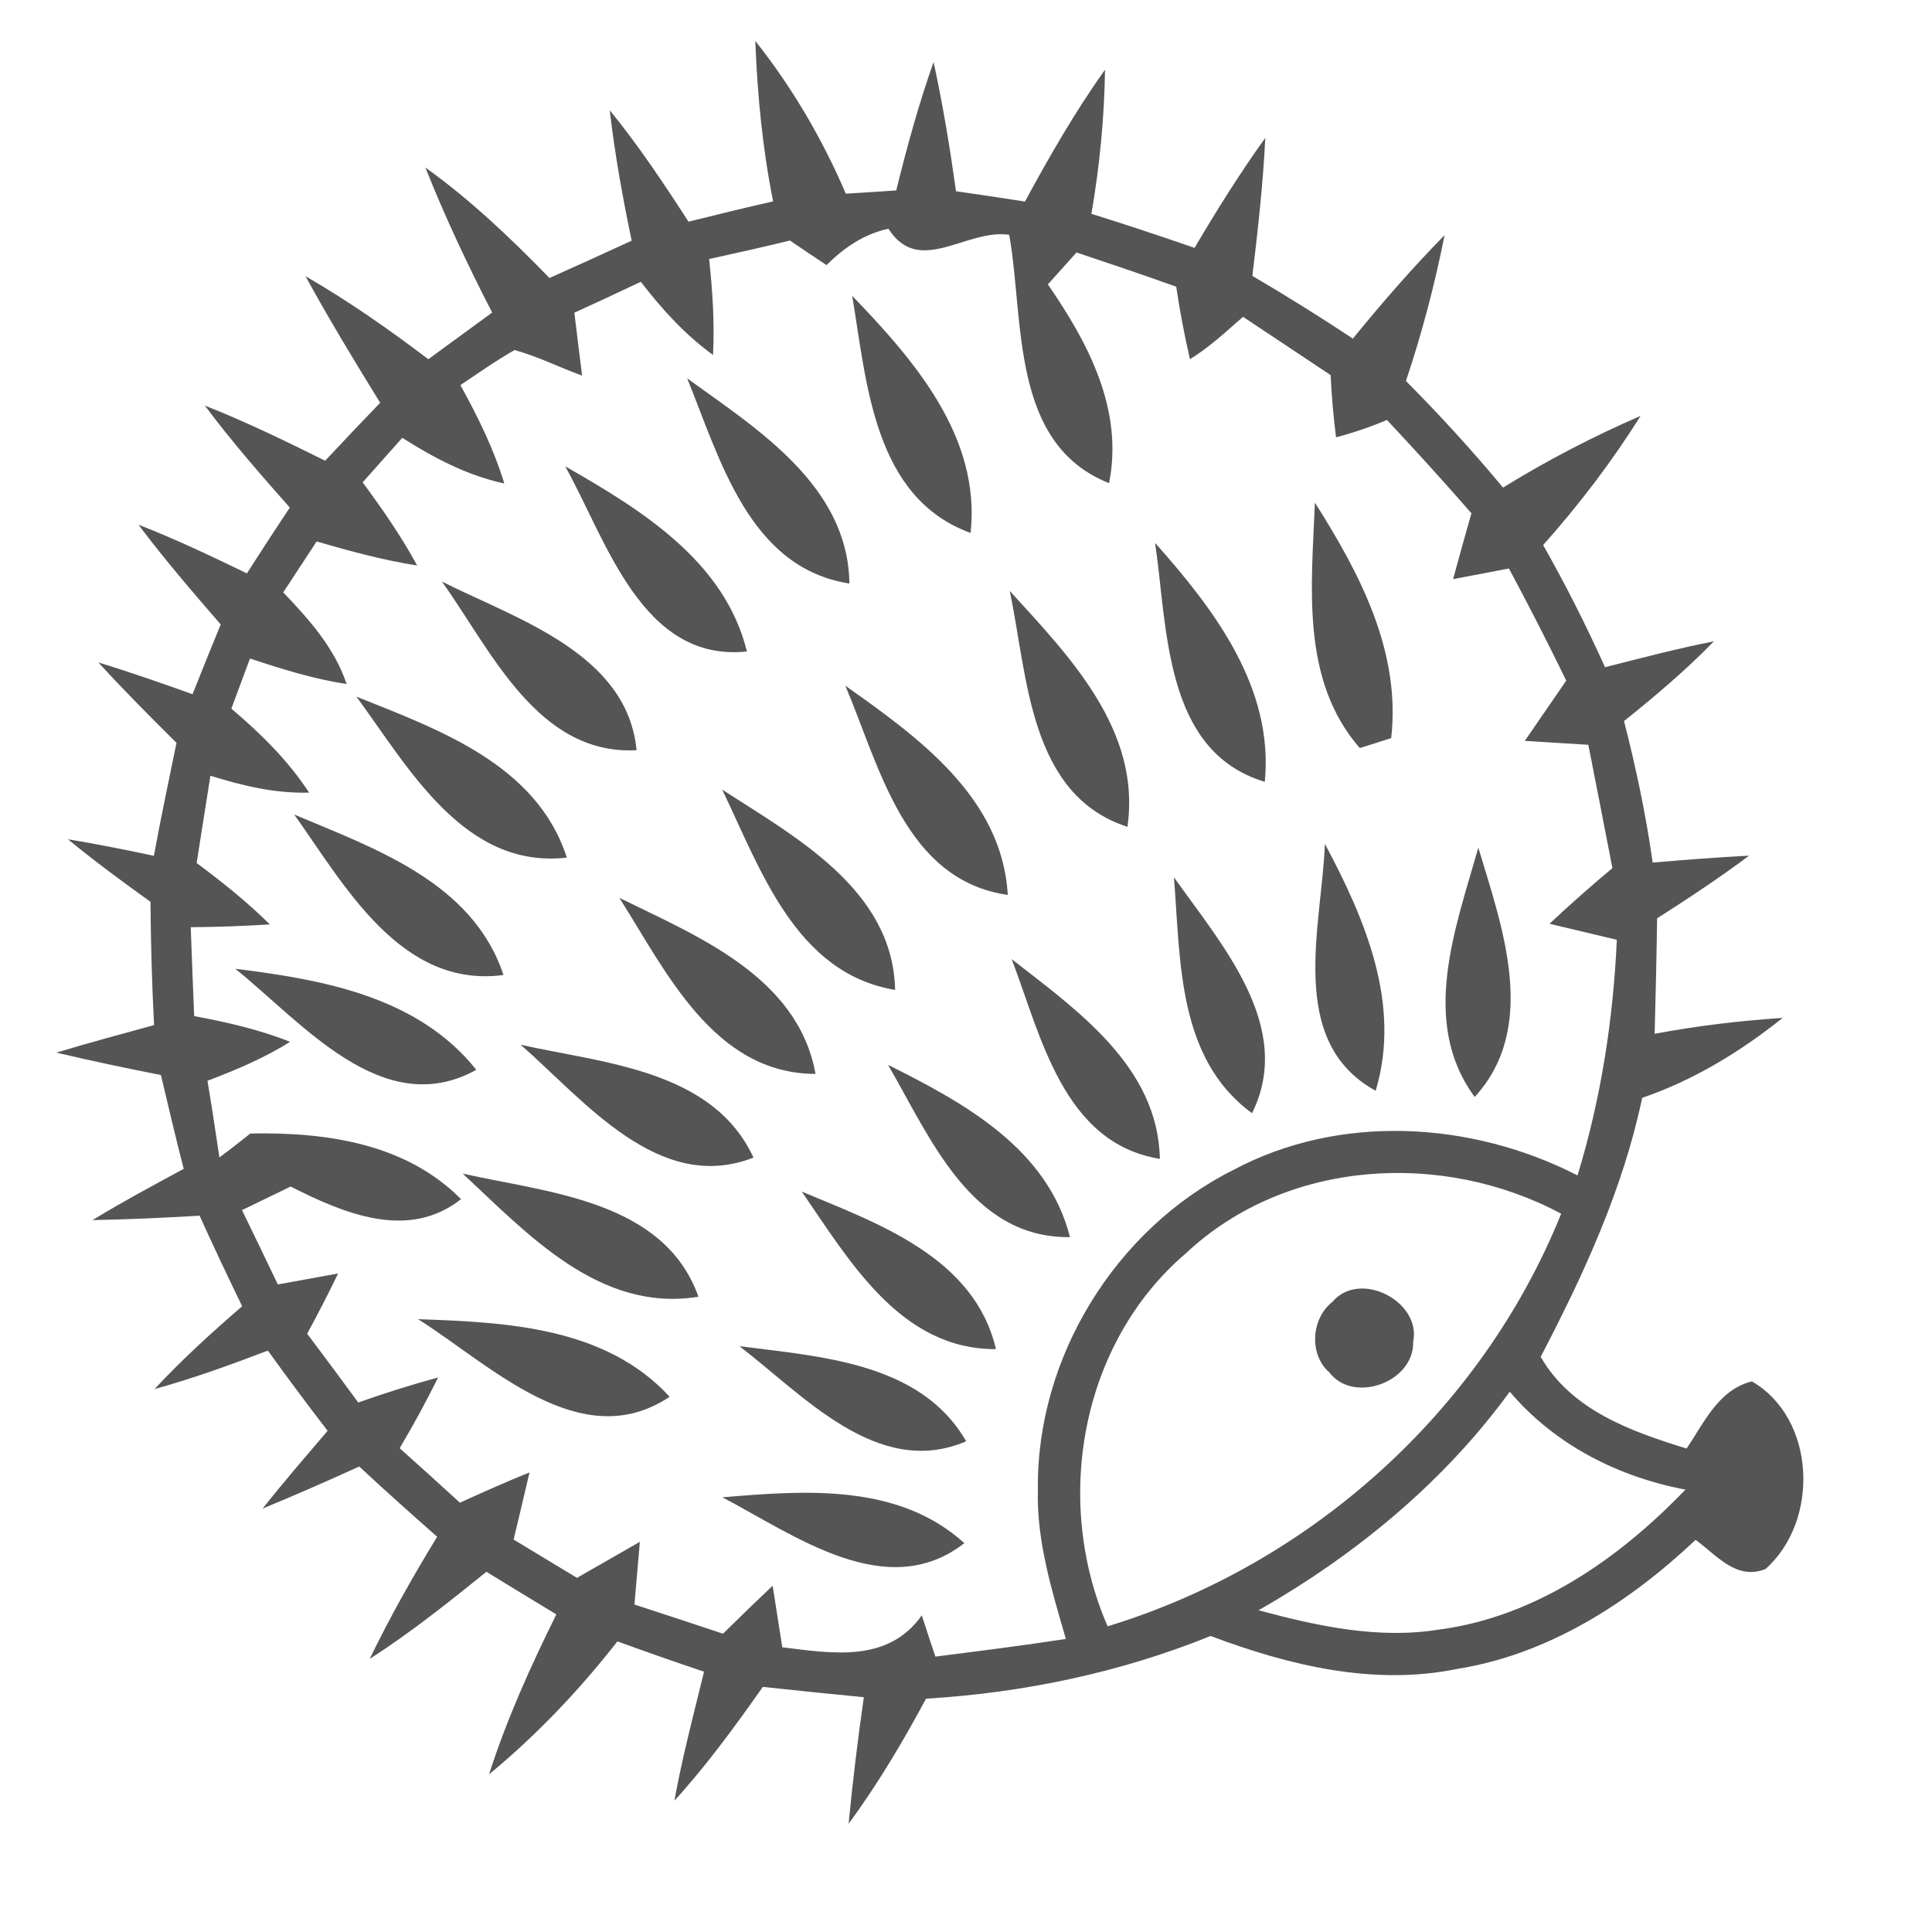<?xml version="1.0" encoding="UTF-8" ?>
<!DOCTYPE svg PUBLIC "-//W3C//DTD SVG 1.1//EN" "http://www.w3.org/Graphics/SVG/1.1/DTD/svg11.dtd">
<svg width="118pt" height="118pt" viewBox="0 0 118 118" version="1.1" xmlns="http://www.w3.org/2000/svg">
<g id="#fefefeff">
</g>
<g id="#555555ff">
<path fill="#555555" opacity="1.00" d=" M 46.13 2.50 C 48.39 5.34 50.23 8.50 51.66 11.83 C 52.69 11.77 53.71 11.70 54.74 11.63 C 55.39 8.99 56.11 6.36 57.02 3.79 C 57.59 6.40 58.02 9.04 58.39 11.68 C 59.79 11.88 61.19 12.09 62.60 12.31 C 64.10 9.55 65.66 6.82 67.49 4.26 C 67.45 7.21 67.16 10.15 66.66 13.06 C 68.78 13.72 70.88 14.42 72.96 15.14 C 74.31 12.85 75.72 10.59 77.28 8.42 C 77.14 11.24 76.83 14.05 76.49 16.85 C 78.57 18.07 80.62 19.35 82.63 20.68 C 84.41 18.49 86.26 16.37 88.23 14.36 C 87.63 17.38 86.85 20.35 85.87 23.27 C 87.94 25.35 89.92 27.52 91.80 29.78 C 94.49 28.12 97.30 26.66 100.20 25.40 C 98.45 28.20 96.44 30.83 94.25 33.29 C 95.63 35.72 96.88 38.21 98.03 40.75 C 100.24 40.19 102.44 39.61 104.68 39.17 C 102.97 40.93 101.10 42.51 99.19 44.04 C 99.92 46.89 100.53 49.77 100.94 52.68 C 102.90 52.52 104.86 52.36 106.83 52.26 C 105.01 53.62 103.12 54.87 101.21 56.09 C 101.18 58.44 101.12 60.79 101.06 63.14 C 103.64 62.66 106.26 62.34 108.88 62.17 C 106.30 64.23 103.44 65.98 100.30 67.05 C 99.12 72.65 96.73 77.83 94.10 82.87 C 95.97 86.13 99.62 87.43 103.01 88.47 C 104.09 86.89 104.95 84.88 107.00 84.37 C 110.94 86.66 111.13 92.91 107.83 95.83 C 106.05 96.55 104.84 94.97 103.56 94.05 C 99.51 97.87 94.60 101.04 89.01 101.93 C 83.91 102.98 78.72 101.72 73.94 99.92 C 68.41 102.16 62.51 103.39 56.56 103.75 C 55.14 106.39 53.61 108.97 51.83 111.39 C 52.08 108.80 52.39 106.23 52.76 103.66 C 50.70 103.46 48.65 103.25 46.59 103.03 C 44.90 105.43 43.17 107.81 41.19 109.98 C 41.67 107.33 42.36 104.72 43.00 102.10 C 41.23 101.51 39.47 100.89 37.71 100.25 C 35.39 103.22 32.78 105.97 29.87 108.37 C 30.95 105.00 32.41 101.77 33.98 98.60 C 32.55 97.74 31.13 96.87 29.71 96.00 C 27.40 97.86 25.08 99.72 22.58 101.32 C 23.82 98.76 25.22 96.28 26.70 93.86 C 25.10 92.45 23.50 91.02 21.94 89.57 C 19.99 90.46 18.02 91.32 16.04 92.14 C 17.32 90.52 18.67 88.96 20.01 87.39 C 18.77 85.78 17.55 84.14 16.36 82.49 C 14.08 83.36 11.79 84.19 9.44 84.84 C 11.11 83.04 12.93 81.39 14.79 79.78 C 13.90 77.95 13.03 76.11 12.19 74.25 C 10.01 74.38 7.83 74.48 5.65 74.52 C 7.47 73.41 9.35 72.40 11.22 71.39 C 10.73 69.49 10.28 67.57 9.83 65.66 C 7.69 65.24 5.56 64.79 3.44 64.29 C 5.42 63.69 7.41 63.16 9.41 62.61 C 9.28 60.10 9.21 57.59 9.19 55.08 C 7.48 53.85 5.78 52.60 4.15 51.26 C 5.91 51.55 7.66 51.90 9.40 52.27 C 9.82 49.96 10.31 47.67 10.78 45.37 C 9.16 43.76 7.55 42.15 6.01 40.46 C 7.95 41.05 9.85 41.72 11.76 42.40 C 12.32 40.98 12.90 39.56 13.48 38.14 C 11.76 36.15 10.04 34.16 8.46 32.05 C 10.72 32.92 12.90 33.97 15.08 35.02 C 15.94 33.67 16.81 32.34 17.70 31.00 C 15.91 28.98 14.13 26.94 12.51 24.77 C 15.02 25.76 17.44 26.94 19.86 28.14 C 20.97 26.95 22.09 25.77 23.22 24.60 C 21.65 22.06 20.10 19.50 18.66 16.87 C 21.28 18.38 23.76 20.12 26.16 21.94 C 27.46 20.99 28.76 20.04 30.06 19.09 C 28.57 16.20 27.18 13.25 25.98 10.23 C 28.74 12.21 31.20 14.55 33.56 16.98 C 35.24 16.23 36.91 15.47 38.58 14.70 C 38.03 12.07 37.55 9.41 37.24 6.73 C 39.00 8.89 40.54 11.20 42.05 13.54 C 43.77 13.11 45.49 12.69 47.22 12.30 C 46.57 9.07 46.26 5.79 46.13 2.50 M 50.48 16.19 C 49.73 15.70 48.99 15.20 48.25 14.69 C 46.61 15.09 44.96 15.46 43.31 15.82 C 43.52 17.77 43.65 19.72 43.55 21.68 C 41.84 20.44 40.42 18.88 39.14 17.21 C 37.79 17.85 36.44 18.48 35.08 19.10 C 35.20 20.06 35.43 21.98 35.55 22.94 C 34.17 22.44 32.85 21.77 31.43 21.38 C 30.29 22.02 29.22 22.79 28.12 23.52 C 29.18 25.44 30.16 27.42 30.80 29.53 C 28.54 29.04 26.50 27.97 24.57 26.74 C 23.76 27.65 22.95 28.56 22.15 29.46 C 23.35 31.09 24.51 32.75 25.48 34.54 C 23.39 34.21 21.36 33.66 19.34 33.07 C 18.66 34.11 17.98 35.14 17.30 36.18 C 18.88 37.84 20.43 39.56 21.17 41.78 C 19.15 41.47 17.20 40.86 15.27 40.22 C 14.98 40.99 14.41 42.52 14.13 43.28 C 15.91 44.79 17.59 46.44 18.88 48.41 C 16.81 48.47 14.81 47.99 12.85 47.38 C 12.57 49.16 12.29 50.93 12.01 52.71 C 13.57 53.87 15.10 55.09 16.48 56.46 C 14.87 56.56 13.26 56.62 11.65 56.63 C 11.72 58.44 11.78 60.25 11.86 62.06 C 13.85 62.43 15.83 62.88 17.72 63.63 C 16.14 64.62 14.42 65.35 12.67 66.01 C 12.94 67.57 13.16 69.13 13.40 70.69 C 14.04 70.22 14.67 69.73 15.29 69.23 C 19.89 69.14 24.77 69.82 28.16 73.24 C 24.91 75.80 20.96 74.09 17.75 72.47 C 16.76 72.95 15.77 73.43 14.78 73.91 C 15.52 75.42 16.24 76.93 16.97 78.45 C 17.89 78.28 19.73 77.95 20.65 77.78 C 20.05 79.02 19.42 80.25 18.76 81.46 C 19.81 82.85 20.85 84.25 21.88 85.66 C 23.49 85.09 25.11 84.58 26.76 84.13 C 26.03 85.60 25.25 87.04 24.41 88.45 C 25.64 89.55 26.87 90.66 28.09 91.78 C 29.49 91.14 30.91 90.51 32.34 89.93 C 32.10 90.96 31.62 93.01 31.37 94.03 C 32.66 94.81 33.95 95.59 35.24 96.37 C 36.52 95.64 37.80 94.90 39.08 94.17 C 39.00 95.12 38.83 97.04 38.75 98.00 C 40.56 98.59 42.36 99.18 44.16 99.78 C 45.16 98.79 46.17 97.82 47.19 96.85 C 47.34 97.79 47.63 99.67 47.78 100.61 C 50.85 100.99 54.24 101.57 56.30 98.66 C 56.50 99.29 56.92 100.55 57.13 101.18 C 59.79 100.84 62.45 100.51 65.10 100.10 C 64.24 97.14 63.31 94.13 63.39 91.01 C 63.28 82.93 68.12 75.07 75.34 71.45 C 81.84 67.99 89.89 68.48 96.35 71.79 C 97.78 67.12 98.53 62.28 98.75 57.40 C 97.72 57.16 95.67 56.66 94.64 56.42 C 95.88 55.25 97.17 54.12 98.48 53.02 C 97.99 50.51 97.51 48.00 97.01 45.49 C 96.04 45.43 94.10 45.31 93.13 45.25 C 93.97 44.02 94.82 42.80 95.66 41.57 C 94.54 39.26 93.37 36.98 92.16 34.72 C 91.31 34.89 89.60 35.21 88.75 35.37 C 89.11 34.03 89.49 32.69 89.87 31.35 C 88.19 29.42 86.46 27.52 84.71 25.65 C 83.69 26.08 82.66 26.43 81.60 26.71 C 81.44 25.45 81.33 24.18 81.27 22.91 C 79.49 21.72 77.70 20.54 75.92 19.35 C 74.88 20.26 73.86 21.21 72.68 21.94 C 72.34 20.48 72.06 19.00 71.84 17.51 C 69.82 16.79 67.79 16.10 65.75 15.42 C 65.32 15.90 64.44 16.88 64.00 17.37 C 66.46 20.94 68.63 25.00 67.74 29.51 C 61.68 27.11 62.57 19.58 61.64 14.34 C 59.00 13.96 56.14 16.91 54.26 13.97 C 52.77 14.29 51.54 15.14 50.48 16.19 M 72.45 76.53 C 65.99 82.03 64.31 91.67 67.65 99.33 C 80.04 95.55 90.50 86.18 95.35 74.13 C 88.11 70.25 78.57 70.80 72.45 76.53 M 76.87 98.35 C 80.44 99.31 84.17 100.13 87.88 99.53 C 93.79 98.76 98.90 95.19 102.94 90.98 C 98.81 90.20 94.95 88.23 92.21 85.00 C 88.17 90.55 82.80 94.96 76.87 98.35 Z" />
<path fill="#555555" opacity="1.00" d=" M 52.05 18.07 C 55.83 21.99 59.92 26.69 59.28 32.55 C 53.34 30.39 52.94 23.36 52.05 18.07 Z" />
<path fill="#555555" opacity="1.00" d=" M 51.88 35.64 C 45.74 34.69 43.97 28.01 41.97 23.11 C 46.27 26.22 51.79 29.66 51.88 35.64 Z" />
<path fill="#555555" opacity="1.00" d=" M 34.52 28.48 C 39.13 31.12 44.25 34.24 45.62 39.79 C 39.19 40.47 37.03 32.96 34.52 28.48 Z" />
<path fill="#555555" opacity="1.00" d=" M 80.31 30.70 C 83.04 35.01 85.57 39.78 84.97 45.08 C 84.49 45.23 83.53 45.54 83.05 45.69 C 79.42 41.52 80.11 35.79 80.31 30.70 Z" />
<path fill="#555555" opacity="1.00" d=" M 70.55 33.16 C 74.15 37.21 77.81 41.99 77.25 47.75 C 71.07 45.90 71.32 38.35 70.55 33.16 Z" />
<path fill="#555555" opacity="1.00" d=" M 26.99 35.52 C 31.55 37.81 38.31 39.90 38.88 45.82 C 32.82 46.14 29.98 39.69 26.99 35.52 Z" />
<path fill="#555555" opacity="1.00" d=" M 61.67 36.09 C 65.31 40.08 69.71 44.59 68.86 50.50 C 62.82 48.54 62.77 41.25 61.67 36.09 Z" />
<path fill="#555555" opacity="1.00" d=" M 51.63 41.88 C 56.05 45.01 61.22 48.70 61.55 54.66 C 55.25 53.75 53.72 46.80 51.63 41.88 Z" />
<path fill="#555555" opacity="1.00" d=" M 21.77 42.55 C 26.79 44.56 32.79 46.69 34.62 52.38 C 28.34 53.10 24.94 46.86 21.77 42.55 Z" />
<path fill="#555555" opacity="1.00" d=" M 44.11 48.23 C 48.61 51.14 54.54 54.35 54.67 60.46 C 48.58 59.45 46.44 53.06 44.11 48.23 Z" />
<path fill="#555555" opacity="1.00" d=" M 17.97 49.75 C 22.93 51.84 28.88 53.90 30.75 59.55 C 24.48 60.38 21.06 54.09 17.97 49.75 Z" />
<path fill="#555555" opacity="1.00" d=" M 80.92 51.54 C 83.37 56.13 85.61 61.34 84.02 66.62 C 78.55 63.62 80.74 56.52 80.92 51.54 Z" />
<path fill="#555555" opacity="1.00" d=" M 90.07 67.00 C 86.69 62.41 88.91 56.66 90.29 51.77 C 91.74 56.60 94.00 62.70 90.07 67.00 Z" />
<path fill="#555555" opacity="1.00" d=" M 71.70 53.58 C 74.59 57.67 79.09 62.71 76.47 67.99 C 71.89 64.65 72.11 58.64 71.70 53.58 Z" />
<path fill="#555555" opacity="1.00" d=" M 37.83 54.84 C 42.62 57.19 48.73 59.65 49.81 65.59 C 43.60 65.58 40.68 59.33 37.83 54.84 Z" />
<path fill="#555555" opacity="1.00" d=" M 14.37 59.17 C 19.70 59.83 25.52 60.86 29.09 65.34 C 23.38 68.51 18.43 62.42 14.37 59.17 Z" />
<path fill="#555555" opacity="1.00" d=" M 61.79 58.58 C 65.78 61.70 70.73 65.14 70.84 70.78 C 64.93 69.82 63.58 63.26 61.79 58.58 Z" />
<path fill="#555555" opacity="1.00" d=" M 31.80 63.81 C 36.85 64.94 43.53 65.33 46.02 70.70 C 40.25 72.97 35.68 67.20 31.80 63.81 Z" />
<path fill="#555555" opacity="1.00" d=" M 54.24 65.04 C 58.85 67.34 63.98 70.13 65.35 75.56 C 59.29 75.64 56.80 69.44 54.24 65.04 Z" />
<path fill="#555555" opacity="1.00" d=" M 28.26 71.68 C 33.46 72.85 40.55 73.30 42.66 79.20 C 36.62 80.18 32.24 75.38 28.26 71.68 Z" />
<path fill="#555555" opacity="1.00" d=" M 48.97 72.78 C 53.67 74.74 59.52 76.81 60.83 82.40 C 54.99 82.43 51.87 76.98 48.97 72.78 Z" />
<path fill="#555555" opacity="1.00" d=" M 81.37 79.52 C 83.06 77.52 86.84 79.50 86.31 81.97 C 86.37 84.41 82.67 85.77 81.19 83.82 C 79.93 82.72 80.09 80.53 81.37 79.52 Z" />
<path fill="#555555" opacity="1.00" d=" M 25.53 80.57 C 30.93 80.76 36.97 81.04 40.90 85.31 C 35.47 88.94 29.94 83.34 25.53 80.57 Z" />
<path fill="#555555" opacity="1.00" d=" M 45.16 82.22 C 50.08 82.86 56.24 83.20 59.01 88.03 C 53.61 90.34 49.06 85.20 45.16 82.22 Z" />
<path fill="#555555" opacity="1.00" d=" M 44.12 91.45 C 49.17 91.03 54.84 90.58 58.90 94.25 C 54.15 97.95 48.50 93.74 44.12 91.45 Z" />
</g>
</svg>
